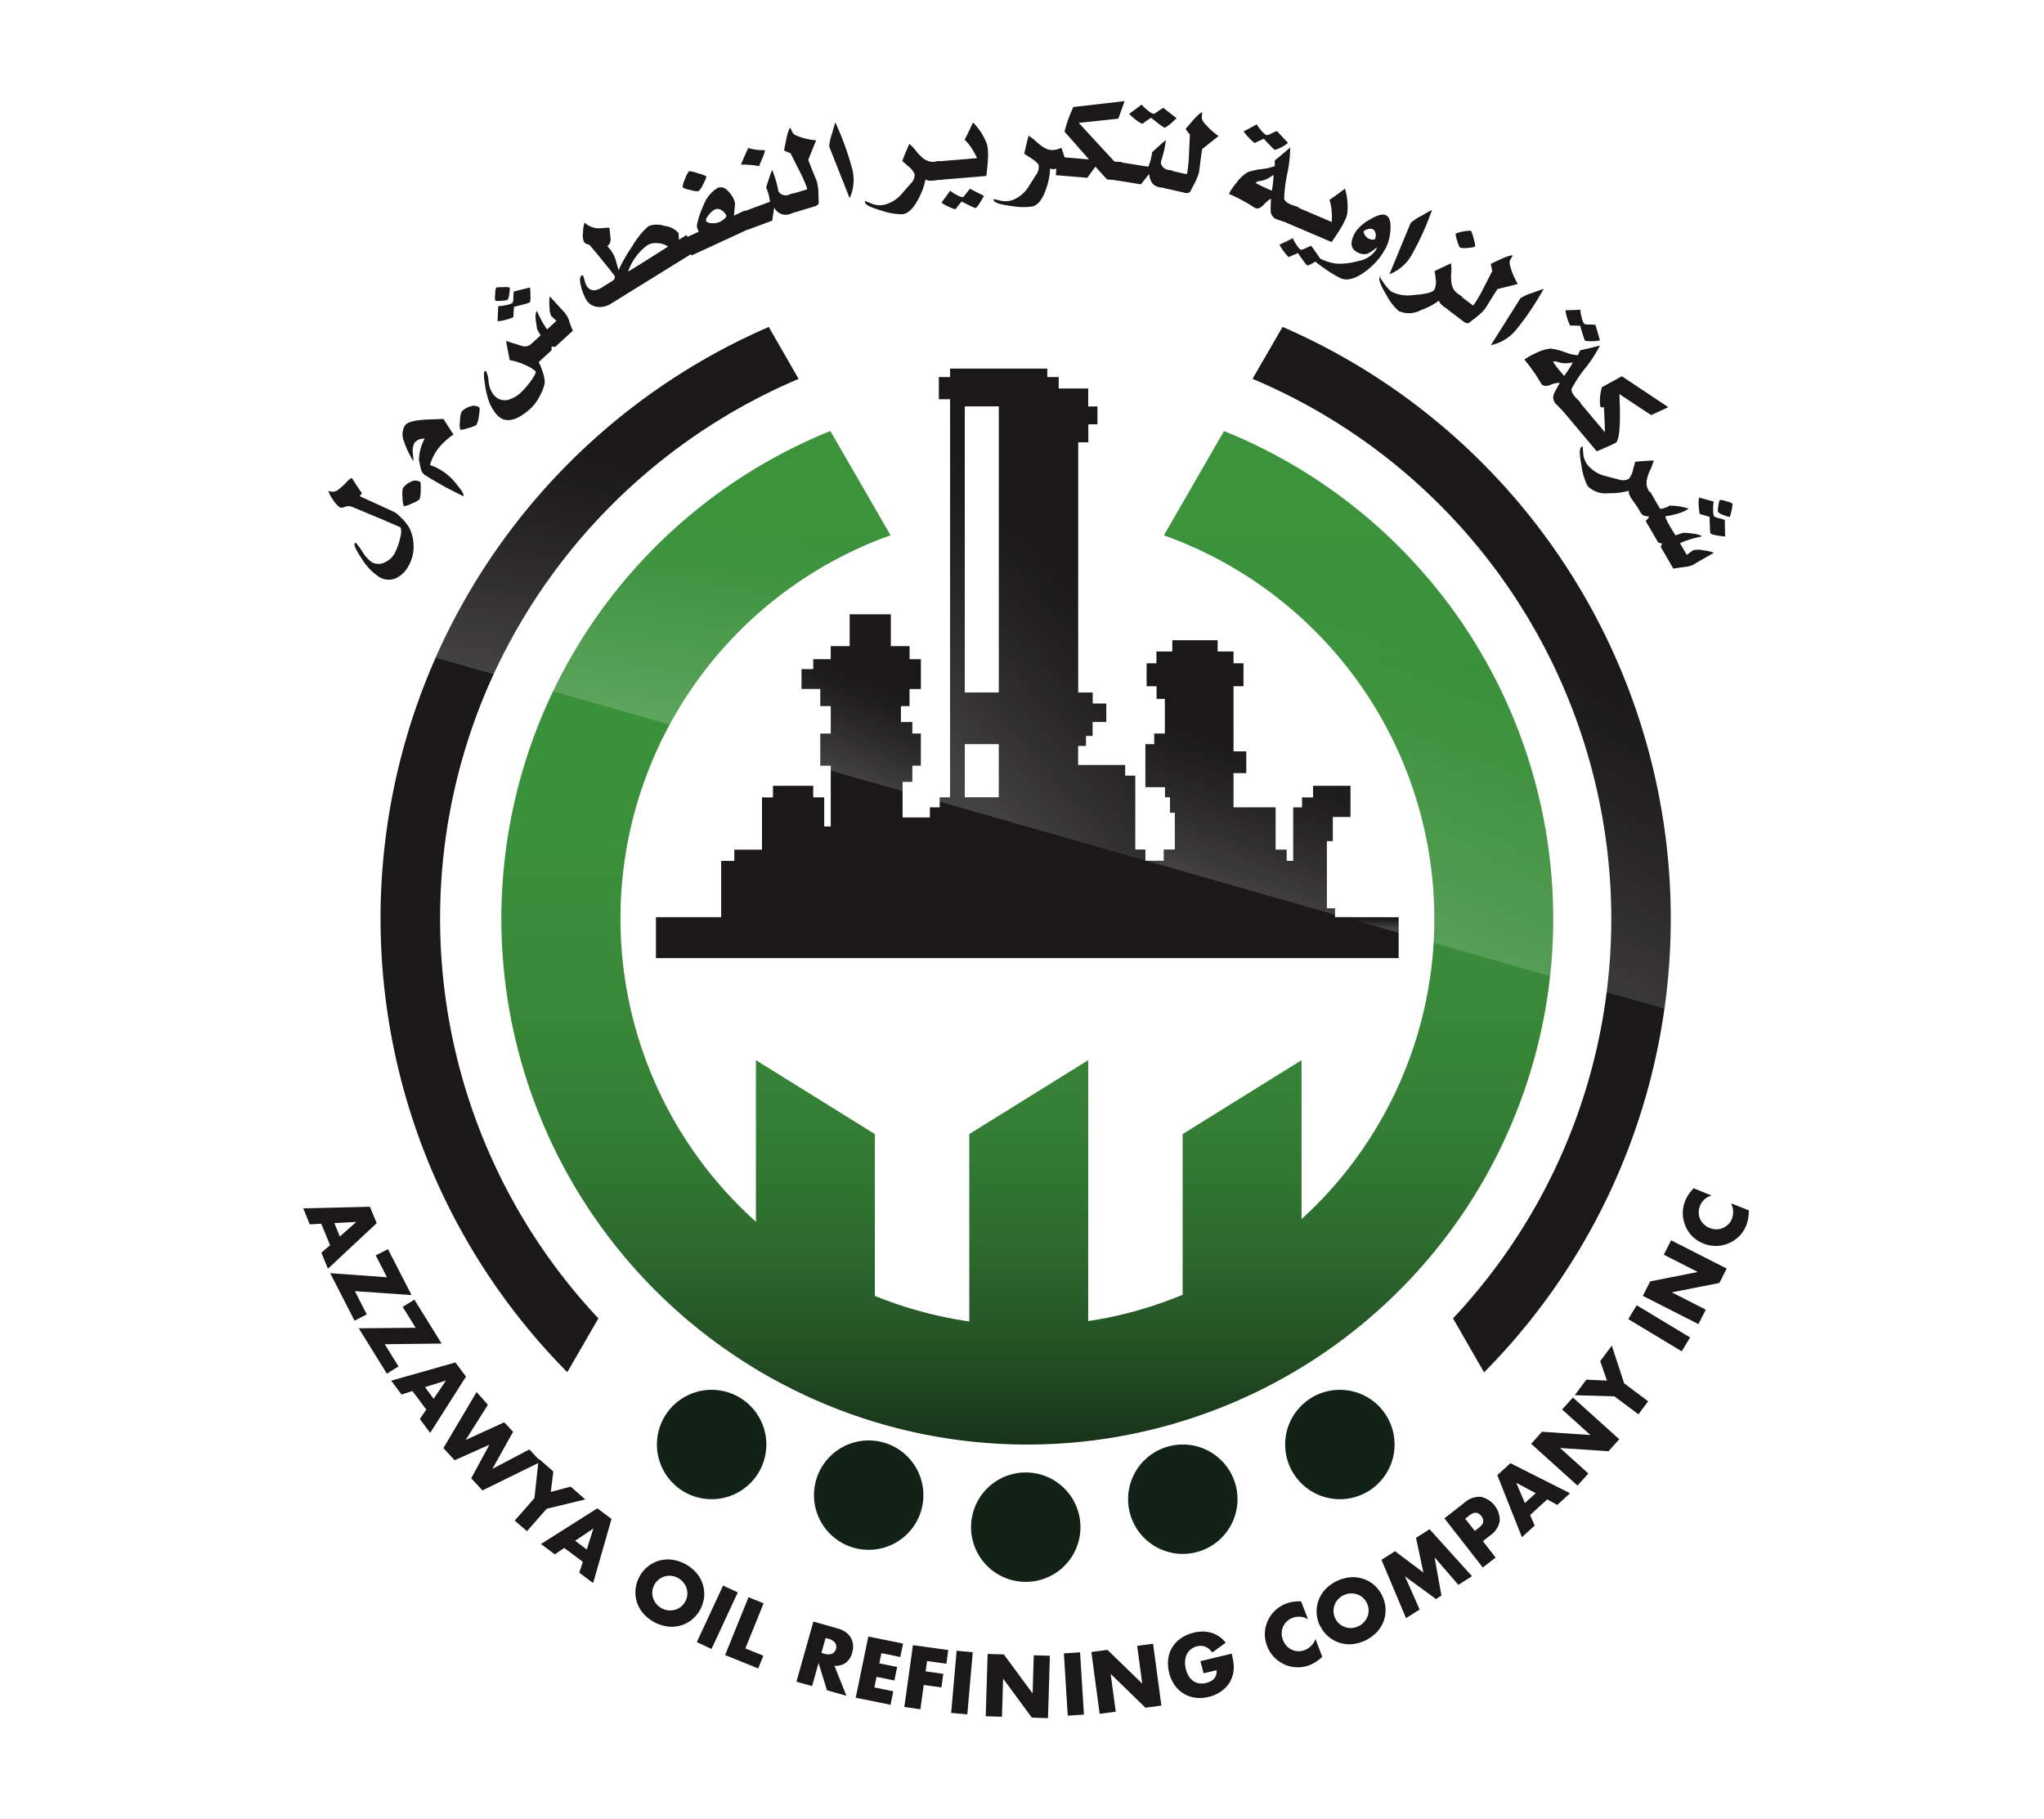 <svg xmlns="http://www.w3.org/2000/svg" xmlns:xlink="http://www.w3.org/1999/xlink" width="182" height="162" viewBox="0 0 182 162"><defs><linearGradient id="a" x1="0.5" y1="1.137" x2="0.5" y2="-0.031" gradientUnits="objectBoundingBox"><stop offset="0.058" stop-color="#0e1510"/><stop offset="0.122" stop-color="#19341b"/><stop offset="0.197" stop-color="#245125"/><stop offset="0.28" stop-color="#2c692d"/><stop offset="0.374" stop-color="#337c34"/><stop offset="0.485" stop-color="#388938"/><stop offset="0.63" stop-color="#3b903b"/><stop offset="0.931" stop-color="#3c933c"/></linearGradient><linearGradient id="b" x1="0.408" y1="1.036" x2="0.697" y2="-0.491" gradientUnits="objectBoundingBox"><stop offset="0" stop-color="#fff"/><stop offset="0.095" stop-color="#fff" stop-opacity="0.725"/><stop offset="0.193" stop-color="#fff" stop-opacity="0.471"/><stop offset="0.282" stop-color="#fff" stop-opacity="0.267"/><stop offset="0.359" stop-color="#fff" stop-opacity="0.122"/><stop offset="0.421" stop-color="#fff" stop-opacity="0.031"/><stop offset="0.461" stop-color="#fff" stop-opacity="0"/></linearGradient><linearGradient id="c" x1="0.434" y1="1.005" x2="0.686" y2="-0.458" xlink:href="#b"/><linearGradient id="d" x1="0.399" y1="0.927" x2="0.781" y2="-0.375" xlink:href="#b"/><linearGradient id="e" x1="0.302" y1="0.929" x2="0.899" y2="-0.339" xlink:href="#b"/><linearGradient id="f" x1="0.369" y1="0.906" x2="0.689" y2="-0.303" xlink:href="#b"/><linearGradient id="g" x1="0.492" y1="0.635" x2="0.567" y2="-0.685" xlink:href="#b"/><linearGradient id="h" x1="0.41" y1="0.906" x2="0.733" y2="-0.258" xlink:href="#b"/><linearGradient id="i" x1="0.371" y1="0.914" x2="0.75" y2="-0.26" xlink:href="#b"/></defs><g transform="translate(-233 -384)"><g transform="translate(606 -16)"><rect width="182" height="162" transform="translate(-373 400)" fill="#fff"/></g><g transform="translate(260.005 393)"><g transform="translate(2.237)"><path d="M95.112,70.415q.6.952.892,1.344a1.281,1.281,0,0,1-.1.124.463.463,0,0,0-.093.14l3.138,1.441a3.253,3.253,0,0,1,.573.51,3.834,3.834,0,0,1,.691.862,3.576,3.576,0,0,1,.381,1.489,3.448,3.448,0,0,1-.45,1.91,2.435,2.435,0,0,1-1.117,1.089,1.6,1.6,0,0,1-1.508-.121,5.119,5.119,0,0,1-1.533-1.615q-.77-1.138-.629-1.374c.025-.044.063-.052.115-.024a5.83,5.83,0,0,1,.578.787,3.147,3.147,0,0,0,.829.924,1.221,1.221,0,0,0,1.147.014,1.869,1.869,0,0,0,.878-.787,5.483,5.483,0,0,0,.461-1.238q.279-1.023-.033-1.147t-1.545-.663L95.194,73a.933.933,0,0,0-.718-.028.581.581,0,0,1-.447.044,2.392,2.392,0,0,1-.606-.683,2.22,2.22,0,0,1-.409-.8.787.787,0,0,0,.85-.072A5.078,5.078,0,0,0,94.6,70.8Q94.973,70.406,95.112,70.415Z" transform="translate(-93.014 -36.836)" fill="#1a1818"/><path d="M101.729,70.76c.06.039.079.29.061.749a2.263,2.263,0,0,1-.113.817,2.439,2.439,0,0,1-.7.371,2.189,2.189,0,0,1-.678.241,1.854,1.854,0,0,1-.124-.777,2.24,2.24,0,0,1,.024-.828,1.618,1.618,0,0,1,.705-.571A.828.828,0,0,1,101.729,70.76Z" transform="translate(-93.571 -36.855)" fill="#1a1818"/><path d="M103.81,64.7l.894,1.393a6.191,6.191,0,0,0-1.24,1.094,4.5,4.5,0,0,0-.853,1.616,5.011,5.011,0,0,1,2.416,1.777q.691.825.554,1a33.678,33.678,0,0,1-3.45-1.9.984.984,0,0,1-.343-.571q-.063-.315-.157-.721a4.078,4.078,0,0,1,.51-1.925,1.037,1.037,0,0,0-.894.346,1.416,1.416,0,0,0-.157.944q.052.674.058.664c-.028.038-.143-.137-.34-.524a7.047,7.047,0,0,1-.505-1.18,1.563,1.563,0,0,1,.088-1.446q.305-.4,1.731-.5Q102.163,64.768,103.81,64.7Z" transform="translate(-93.568 -36.396)" fill="#1a1818"/><path d="M107.431,63.583q.079.071-.036.751a2.251,2.251,0,0,1-.217.8,2.427,2.427,0,0,1-.736.279,2.211,2.211,0,0,1-.7.157,1.873,1.873,0,0,1-.024-.787,2.25,2.25,0,0,1,.131-.817,1.621,1.621,0,0,1,.773-.472A.829.829,0,0,1,107.431,63.583Z" transform="translate(-93.997 -36.298)" fill="#1a1818"/><path d="M115,54.03a2.562,2.562,0,0,1,.571.839,6.423,6.423,0,0,0,.367.993l-1.582,1.454a2.6,2.6,0,0,0-.307-.046l-.014.342-1.147,1.054a3.505,3.505,0,0,1,.315.749,3.01,3.01,0,0,1,.23,1.087,3.433,3.433,0,0,1-.4,1.091,4.092,4.092,0,0,1-.8,1.144q-1.969,1.81-3.062.618a4,4,0,0,1-.7-1.182,7.538,7.538,0,0,1-.352-1.464q-.183-1.116-.039-1.246c.035-.033.085-.013.157.061a2.636,2.636,0,0,1,.2.888,2.164,2.164,0,0,0,.483,1.2,1.248,1.248,0,0,0,1.416.356,2.738,2.738,0,0,0,.99-.614,7.033,7.033,0,0,0,.807-.927q.532-.705.5-.936a2.9,2.9,0,0,0-.787-.5,5.614,5.614,0,0,0-1.533-.508q-.087-.417-.324-1.706.444.145,1.344.425a.867.867,0,0,0,.866-.131l.873-.8a4.107,4.107,0,0,1-.327-.565c-.025-.175-.063-.436-.113-.787-.049-.425-.011-.7.113-.809a8.215,8.215,0,0,0,.85,1.574.209.209,0,0,0,.065.052l.817-.751q-.386-.351-.472-.436a1.936,1.936,0,0,1-.145-.839,3.2,3.2,0,0,1,.017-.9ZM110.3,52.013q.055.061-.024.551a1.39,1.39,0,0,1-.157.557,1.752,1.752,0,0,1-.552.076,1.678,1.678,0,0,1-.537,0,1.655,1.655,0,0,1-.008-.589,1.748,1.748,0,0,1,.083-.585,2.748,2.748,0,0,1,.595-.033,2.164,2.164,0,0,1,.6.024Zm1.821,0a7.008,7.008,0,0,1,.033.707,1.513,1.513,0,0,1-.047.629,5.1,5.1,0,0,1-.669.2c-.425.113-.67.173-.738.183q-.038.43-.06.921a3.4,3.4,0,0,1-.7.245,2.472,2.472,0,0,1-.711.116q.022-.445.065-1.342a2.7,2.7,0,0,0,.667-.083,1.613,1.613,0,0,0,.6-.2,1.032,1.032,0,0,0,.076-.472,4.545,4.545,0,0,1,.047-.541Z" transform="translate(-94.17 -35.416)" fill="#1a1818"/><path d="M127.622,48.293l-7.574,4.688a1.835,1.835,0,0,1-1.2.291,1.308,1.308,0,0,1-1.01-.645,4.326,4.326,0,0,1-.436-1.1q-.247-.881.039-1.059a.074.074,0,0,1,.115.027,1.862,1.862,0,0,1,.138.414,1.751,1.751,0,0,0,.175.472q.45.727,1.353.168l.9-.559q.392-.242.209-.538-1.009-1.306-2.2-2.705c-.072-.02-.173-.052-.3-.1a.493.493,0,0,1-.217-.219,1.772,1.772,0,0,1-.057-.82,3.2,3.2,0,0,1,.135-.847,1.818,1.818,0,0,0,1.553.489l.656-.038c.027.2.06.5.094.9a.757.757,0,0,1-.275.754,3.029,3.029,0,0,1,.821,1.519c.121.406.184.611.186.614a12.69,12.69,0,0,1,1.207-2.121,7.049,7.049,0,0,1,1.446-1.791,2,2,0,0,1,1.416-.03,1.95,1.95,0,0,1,1.259.629q.019.19.044.6l.669-.414Zm-2.493-.393a1.731,1.731,0,0,0-.9-.3,1.49,1.49,0,0,0-.927.168,4.878,4.878,0,0,0-1.731,2.351q.112-.055.787-.472.892-.551,2.774-1.752Z" transform="translate(-94.884 -34.942)" fill="#1a1818"/><path d="M129.283,41.26q.044.1-.263.683a1.924,1.924,0,0,1-.425.642,1.97,1.97,0,0,1-.741-.113,1.889,1.889,0,0,1-.672-.228,1.878,1.878,0,0,1,.219-.751,1.961,1.961,0,0,1,.365-.7,3.462,3.462,0,0,1,.771.194,2.771,2.771,0,0,1,.746.275Zm4.145,4.529-5.456,2.518-.691-1.5,1.33-.614c-.079-.2-.123-.315-.132-.356a.856.856,0,0,1,0-.378,8.589,8.589,0,0,1,.554-1.6,3.05,3.05,0,0,1,1.281-1.574.755.755,0,0,1,.844.222,2.272,2.272,0,0,1,.557.757,1.089,1.089,0,0,1,.131.551c-.017.178-.052.489-.1.944l.991-.458Zm-2.361-1.043a1,1,0,0,0-.378-.437.629.629,0,0,0-.664-.09,1.731,1.731,0,0,0-.494.45c-.225.264-.315.447-.255.548.052.14.236.214.551.22a1.559,1.559,0,0,0,.645-.109,1.851,1.851,0,0,0,.37-.242c.181-.145.258-.258.225-.346Z" transform="translate(-95.642 -34.558)" fill="#1a1818"/><path d="M134.952,38.758a2.445,2.445,0,0,1-.238.718q-.279.675-.283.7a8.5,8.5,0,0,0-1.616-.131q.272-.674.647-1.479A4.79,4.79,0,0,0,134.952,38.758Zm3.073,5.371-.847.315a1.127,1.127,0,0,1-1.4-.574q-.072.472-.186,1.165l-2.175.806-.573-1.544,2.553-.944a4.73,4.73,0,0,0-.337-1.279q.039-.167.258-.8a6.5,6.5,0,0,1,.275-.751,8.958,8.958,0,0,1,.532,1.78.546.546,0,0,0,.364.417.812.812,0,0,0,.595.009l.371-.137Z" transform="translate(-96.079 -34.386)" fill="#1a1818"/><path d="M139.822,37.732l-.7,1.731q.069.233.762,1.917a4.827,4.827,0,0,1,.145,1.054q0,.275.028.812a.29.29,0,0,1-.143.258.86.86,0,0,1-.231.113.673.673,0,0,1-.087.02l-1.633.491-.472-1.574,1.515-.456c.02-.014.014-.079-.02-.19a13.711,13.711,0,0,0-.751-1.654l-.689-1.371q-.26-.1-.582-.255l.216-1.089q.209-.883.345-.924c.014.033.06.129.135.286a.683.683,0,0,0,.356.386A6,6,0,0,0,139.822,37.732Z" transform="translate(-96.395 -34.233)" fill="#1a1818"/><path d="M143.341,40.139a3.9,3.9,0,0,1-.2,2.708l-1.819-4.6a4.09,4.09,0,0,1,.234-1.1q.253-.884.315-1.054.381.867.551,1.3a24.146,24.146,0,0,1,.917,2.744Z" transform="translate(-96.73 -34.197)" fill="#1a1818"/><path d="M151.71,41.308l-.8.127a1.86,1.86,0,0,1-.291.009.741.741,0,0,1-.455-.113,5.953,5.953,0,0,1-.606,1.685q-.656,1.294-1.416,1.416a5.494,5.494,0,0,1-1.855-.315q-1.457-.409-1.509-.743c-.013-.074,0-.113.028-.118l.537.22a1.951,1.951,0,0,0,1.037.135,2.959,2.959,0,0,0,1.74-1.081q.244-.272.714-.812a1.171,1.171,0,0,0,.373-.818,1.666,1.666,0,0,0-.57-.729l-.543-.482q.245-.648.629-1.528a4.256,4.256,0,0,1,.614.65,3.724,3.724,0,0,0,.711.707,1.377,1.377,0,0,0,1,.23l.4-.063Z" transform="translate(-96.999 -34.354)" fill="#1a1818"/><path d="M156.244,38.527a6.3,6.3,0,0,1,0,.859v.1q-.043.626-.14,1.379l-4.336.359-.135-1.643,3.648-.3a6.035,6.035,0,0,0-.412-.765,4.109,4.109,0,0,0-.7-.884q.192-.324.751-1.531a5.468,5.468,0,0,1,1.237,1.923,2.609,2.609,0,0,1,.083.5Zm-.348,4.115q-.6,1.069-.763,1.081a4.912,4.912,0,0,1-.6-.271,6.038,6.038,0,0,1-.622-.315q-.271.315-.563.7a3.754,3.754,0,0,1-.65-.26,2.641,2.641,0,0,1-.59-.343q.291-.362.777-1.059a2.526,2.526,0,0,0,.538.353,1.469,1.469,0,0,0,.576.225q.052,0,.315-.334c.2-.253.315-.392.338-.414Z" transform="translate(-97.523 -34.196)" fill="#1a1818"/><path d="M163.751,40.029l-.776.25a1.81,1.81,0,0,1-.285.055.751.751,0,0,1-.472-.041,5.952,5.952,0,0,1-.337,1.758q-.448,1.379-1.179,1.616a5.522,5.522,0,0,1-1.888-.025q-1.5-.179-1.607-.5c-.024-.071-.019-.112.009-.121l.565.134a1.936,1.936,0,0,0,1.045-.028,2.951,2.951,0,0,0,1.553-1.339q.2-.305.581-.913a1.166,1.166,0,0,0,.241-.866q-.077-.241-.675-.629c-.137-.088-.34-.22-.611-.392q.142-.678.387-1.607a4.2,4.2,0,0,1,.707.546,3.733,3.733,0,0,0,.814.589,1.379,1.379,0,0,0,1.028.071l.382-.124Z" transform="translate(-97.958 -34.294)" fill="#1a1818"/><path d="M168.941,41.117l-1.194-.1q-.412-.437-1.035-1.141-.3.4-.722.995l-2.806-.234L163.32,39l2.795.233v-.024l-2.159-2.449a12.142,12.142,0,0,1,.787-2.192l4.564-.526-.557,1.564-3.527.376,3.173,3.44.688.057Z" transform="translate(-98.413 -34.039)" fill="#1a1818"/><path d="M173.772,41.887l-.892-.143q-.85-.135-.944-1.19l-.733.924-2.29-.367.26-1.627,2.688.43a4.673,4.673,0,0,0,.337-1.279q.116-.126.617-.571a6.85,6.85,0,0,1,.609-.518,8.939,8.939,0,0,1-.409,1.811.544.544,0,0,0,.112.541.811.811,0,0,0,.513.3l.39.061Zm.606-6.295q-.91.87-1.091.842a4.978,4.978,0,0,1-.59-.417l-.59-.46q-.373.233-.774.54a3.011,3.011,0,0,1-.7-.458,2.632,2.632,0,0,1-.472-.441q.4-.277,1.1-.817a3.169,3.169,0,0,0,.5.472,1.731,1.731,0,0,0,.552.357,1.288,1.288,0,0,0,.414-.238,4.037,4.037,0,0,1,.472-.3Z" transform="translate(-98.856 -34.066)" fill="#1a1818"/><path d="M178.487,37.226l-1.459,1.16q-.054.236-.279,2.046a4.811,4.811,0,0,1-.392.99c-.088.157-.212.4-.375.721a.287.287,0,0,1-.252.157.892.892,0,0,1-.258-.014.658.658,0,0,1-.085-.025l-1.665-.375.36-1.607,1.544.348c.025,0,.05-.061.077-.176a13.6,13.6,0,0,0,.157-1.81l.072-1.533q-.175-.214-.381-.51l.722-.842q.615-.666.754-.629,0,.052-.022.315a.684.684,0,0,0,.121.511,6.042,6.042,0,0,0,1.358,1.273Z" transform="translate(-99.225 -34.116)" fill="#1a1818"/><path d="M185.545,45.215l-1.355-.455a.843.843,0,0,1-.595-.771q-.011-.041.03-1.073-.157.011-.667.541-.389.4-.68.3a.8.8,0,0,1-.088-.036,14.859,14.859,0,0,0-2.307-1.248,4.761,4.761,0,0,1,.656-.969,3.455,3.455,0,0,1,1.013-.962,5.575,5.575,0,0,1,1.251-.277,4.667,4.667,0,0,0,1.146-.258.682.682,0,0,0,.013-.26.713.713,0,0,1,.014-.266q.359-.271,1.36-1.138a11.78,11.78,0,0,1-.268,2.37,12.076,12.076,0,0,0-.269,2.2q.117.356.8.585l.472.157Zm-.4-7.277a3.744,3.744,0,0,1-1.182.629,6.015,6.015,0,0,1-.489-.482,6.185,6.185,0,0,1-.482-.522q-.393.167-.807.382a3.285,3.285,0,0,1-.595-.543,3.485,3.485,0,0,1-.4-.494q.411-.2,1.169-.629a2.467,2.467,0,0,0,.387.535,1.646,1.646,0,0,0,.472.433,1.1,1.1,0,0,0,.445-.157,3.076,3.076,0,0,1,.493-.208Zm-1.44,4.249a12.729,12.729,0,0,0,.157-1.385c-.027-.009-.115.039-.268.146a2.046,2.046,0,0,1-.957.382.651.651,0,0,0-.386.157,5.678,5.678,0,0,0,.787.406q.543.25.666.293Z" transform="translate(-99.697 -34.209)" fill="#1a1818"/><path d="M188.385,48.715q-1.034.663-1.18.6a4.909,4.909,0,0,1-.4-.519,6.132,6.132,0,0,1-.4-.574q-.386.157-.828.359a3.753,3.753,0,0,1-.452-.533,2.626,2.626,0,0,1-.364-.579q.425-.184,1.182-.573a2.642,2.642,0,0,0,.315.563,1.479,1.479,0,0,0,.4.472,1.245,1.245,0,0,0,.436-.148c.3-.129.463-.2.493-.206Zm2.231-3.475a6.124,6.124,0,0,1-.4.759l-.05.088q-.33.532-.77,1.154l-4-1.712.648-1.514,3.365,1.44a6.015,6.015,0,0,0,0-.87,4.108,4.108,0,0,0-.2-1.1q.315-.2,1.379-1a5.443,5.443,0,0,1,.194,2.279,2.454,2.454,0,0,1-.164.482Z" transform="translate(-100.073 -34.686)" fill="#1a1818"/><path d="M194.487,47.9a6.18,6.18,0,0,1-1.87,2.167q-1.366,1.012-2.265.552a12.5,12.5,0,0,1-1.624-1.023q-1.042-.752-.924-.984.032-.063.828.3a4.372,4.372,0,0,0,1.467.452,6.307,6.307,0,0,0,1.914-.241,2.36,2.36,0,0,0,1.564-.984.786.786,0,0,0,.079-.231,3.934,3.934,0,0,1-.834.568,1.163,1.163,0,0,1-.91-.14q-.856-.439-.263-1.6c.046-.091.094-.175.142-.252a3.79,3.79,0,0,1,1.218-1.035q1.024-.629,1.467-.4.483.247.387,1.357a4.119,4.119,0,0,1-.376,1.5Zm-1.015-.7a.768.768,0,0,0,.068-.562.483.483,0,0,0-.231-.337.611.611,0,0,0-.442-.017.774.774,0,0,0-.4.217,1.651,1.651,0,0,0,.131.326.987.987,0,0,0,.356.315.741.741,0,0,0,.513.058Z" transform="translate(-100.305 -34.88)" fill="#1a1818"/><path d="M197.39,48.456a3.9,3.9,0,0,1-2.027,1.808l1.888-4.564a4.091,4.091,0,0,1,.944-.629q.8-.46.963-.535-.329.888-.508,1.316A24.053,24.053,0,0,1,197.39,48.456Z" transform="translate(-100.887 -34.844)" fill="#1a1818"/><path d="M200.858,53.791l-.681-.447a1.913,1.913,0,0,1-.222-.189.738.738,0,0,1-.26-.39,5.98,5.98,0,0,1-1.583.839,2.257,2.257,0,0,1-2,.093,5.152,5.152,0,0,1-1.12-1.465q-.751-1.259-.571-1.528c.05-.076.091-.1.124-.082q-.315-.206.175.486a3.742,3.742,0,0,0,.727.85,3.231,3.231,0,0,0,1.932.315q1.66-.109,1.9-.472a1.616,1.616,0,0,0,.118-1q-.069-.71-.115-.64.607-.315,1.486-.711a4.166,4.166,0,0,1,.017.894,3.7,3.7,0,0,0,.052,1,1.376,1.376,0,0,0,.589.847l.335.22Zm2.073-5.859q-.063.094-.659.138a1.646,1.646,0,0,1-.707-.027,1.933,1.933,0,0,1-.245-.614,1.776,1.776,0,0,1-.142-.629,4,4,0,0,1,1.369-.258,2.942,2.942,0,0,1,.228.688,3.016,3.016,0,0,1,.149.7Z" transform="translate(-100.81 -34.998)" fill="#1a1818"/><path d="M207.226,51.473l-1.808.453q-.146.192-1.1,1.745a4.811,4.811,0,0,1-.766.738q-.222.167-.637.5a.29.29,0,0,1-.294.036.876.876,0,0,1-.227-.12.635.635,0,0,1-.068-.058l-1.36-1.029.993-1.314,1.259.955c.024.008.071-.035.142-.129a13.608,13.608,0,0,0,.894-1.574l.7-1.366c-.047-.179-.093-.386-.137-.629l1.006-.472q.836-.351.944-.268c-.019.03-.069.124-.157.279a.689.689,0,0,0-.1.516A6,6,0,0,0,207.226,51.473Z" transform="translate(-101.318 -35.185)" fill="#1a1818"/><path d="M207.447,55.729a3.9,3.9,0,0,1-2.3,1.438l2.636-4.181a4.11,4.11,0,0,1,1.031-.463q.862-.315,1.039-.364-.472.818-.724,1.21a23.984,23.984,0,0,1-1.678,2.359Z" transform="translate(-101.64 -35.432)" fill="#1a1818"/><path d="M212.218,63.593l-1.009-1.012a.845.845,0,0,1-.187-.957q.009-.041.507-.944a1.857,1.857,0,0,0-.839.186q-.526.181-.743-.035a.659.659,0,0,1-.063-.071,14.969,14.969,0,0,0-1.506-2.15,4.751,4.751,0,0,1,1.02-.573,3.451,3.451,0,0,1,1.336-.408,5.569,5.569,0,0,1,1.243.315,4.668,4.668,0,0,0,1.138.282.679.679,0,0,0,.129-.227.683.683,0,0,1,.132-.231q.442-.083,1.731-.409a11.735,11.735,0,0,1-1.3,2,12.035,12.035,0,0,0-1.223,1.843q-.055.371.453.881l.349.351Zm-.294-3.531a13,13,0,0,0,.762-1.168c-.019-.019-.121-.016-.305.013a2.046,2.046,0,0,1-1.026-.087.651.651,0,0,0-.423-.025,5.519,5.519,0,0,0,.516.711q.386.463.478.556ZM215.11,56.9a3.707,3.707,0,0,1-1.336.03,6.09,6.09,0,0,1-.222-.648,6.323,6.323,0,0,1-.2-.683c-.283-.017-.582-.024-.892-.019a3.21,3.21,0,0,1-.291-.752,3.494,3.494,0,0,1-.132-.617q.46,0,1.327-.039a2.487,2.487,0,0,0,.109.652,1.623,1.623,0,0,0,.228.6,1.1,1.1,0,0,0,.472.06,3.116,3.116,0,0,1,.535.035Z" transform="translate(-101.888 -35.587)" fill="#1a1818"/><path d="M221.486,63.343l-1.526.7q-.976-.629-2.833-1.873.186,3.915-.315,4.337-.678.34-1.7.763l-3.009-3.579,1.259-1.059,2.474,2.94q-.016-1.043-.09-2.261a.217.217,0,0,1-.33-.054,4.352,4.352,0,0,1,.157-1.7l1.777-.971Z" transform="translate(-102.177 -36.082)" fill="#1a1818"/><path d="M218.8,72.678l-.472-.663a1.942,1.942,0,0,1-.14-.255.754.754,0,0,1-.1-.456,5.98,5.98,0,0,1-1.778.212,2.255,2.255,0,0,1-1.888-.629,5.521,5.521,0,0,1-.548-1.8q-.285-1.487-.013-1.682c.061-.044.1-.052.118-.027l.044.578a1.938,1.938,0,0,0,.345.988,2.954,2.954,0,0,0,1.747,1.073q.353.1,1.047.275a1.168,1.168,0,0,0,.9-.033,1.656,1.656,0,0,0,.4-.836q.065-.236.189-.7.689-.072,1.649-.12a4.176,4.176,0,0,1-.307.84,3.719,3.719,0,0,0-.315.952,1.375,1.375,0,0,0,.244,1l.233.327Z" transform="translate(-102.296 -36.6)" fill="#1a1818"/><path d="M226.067,77.164l-1.564.892a1.822,1.822,0,0,1-.928.354c-.71.093-1.083.157-1.116.168l-1.128-1.947a1.274,1.274,0,0,0,.124-.291,2.1,2.1,0,0,1-.348-.093l-1.116-1.926a1.052,1.052,0,0,0,.315-.386,2.308,2.308,0,0,1-.365-.053.606.606,0,0,1-.291-.151,11.473,11.473,0,0,1-.685-1.18l1.426-.826.886,1.528a1.849,1.849,0,0,0,.85-.288,5.723,5.723,0,0,1,1.637.246c.05.016.016.06-.1.129a4.108,4.108,0,0,1-1.057.4,4.177,4.177,0,0,1-.834.157q-.069.129.367.878.2.353.522.844a4.474,4.474,0,0,1,.716-.238,8.236,8.236,0,0,1,.836.076q.682.094.774.253a9.506,9.506,0,0,0-1.854.555.255.255,0,0,0-.077.057l.595,1.026c.315-.231.508-.37.59-.417a2.024,2.024,0,0,1,.9.016,3.448,3.448,0,0,1,.927.216Zm1-1.445q-1.205-.127-1.309-.305a5.339,5.339,0,0,1-.049-.689c-.017-.436-.022-.688-.013-.757q-.408-.126-.886-.258a3.728,3.728,0,0,1-.09-.733,2.422,2.422,0,0,1,.035-.729l1.3.354a2.787,2.787,0,0,0-.049.674,1.653,1.653,0,0,0,.069.629,1.073,1.073,0,0,0,.445.178,2.663,2.663,0,0,1,.521.168Zm.412-1.761c-.044.025-.222-.024-.533-.148a1.464,1.464,0,0,1-.513-.269,1.563,1.563,0,0,1,.036-.56,1.393,1.393,0,0,1,.126-.524,1.649,1.649,0,0,1,.578.12,1.687,1.687,0,0,1,.557.212,2.431,2.431,0,0,1-.093.593,2.2,2.2,0,0,1-.156.576Z" transform="translate(-102.704 -36.939)" fill="#1a1818"/></g><g transform="translate(6.878 20.113)"><path d="M203.366,109.293A46.83,46.83,0,1,1,139,65.87l5.363,9.285a36.243,36.243,0,0,0-11.991,61.128v-14.39l10.588,6.581v14.41a36.149,36.149,0,0,0,8.41,2.28V128.476l10.588-6.581V145.13a35.686,35.686,0,0,0,8.41-2.345V128.477l10.588-6.581v14.151a36.168,36.168,0,0,0,11.76-24.592c.046-.721.065-1.44.065-2.161A36.3,36.3,0,0,0,168.7,75.158l5.351-9.285a46.828,46.828,0,0,1,29.312,43.42Z" transform="translate(-98.947 -56.601)" fill="url(#a)"/><path d="M219.4,108.522a57.388,57.388,0,0,1-16.624,40.4l-2.762-4.808a51.953,51.953,0,0,0,13.678-29.033,51.357,51.357,0,0,0,.415-6.564,52.22,52.22,0,0,0-31.946-48.067l2.675-4.625A57.452,57.452,0,0,1,219.4,108.521Z" transform="translate(-104.517 -55.829)" fill="#1a1818"/><path d="M108.118,86.754a52.036,52.036,0,0,0,9.332,57.362l-2.77,4.79A57.41,57.41,0,0,1,132.62,55.83l2.658,4.625A52.5,52.5,0,0,0,108.118,86.754Z" transform="translate(-98.051 -55.828)" fill="#1a1818"/><path d="M185.074,108.692v-.787h-.721v-5.98h.526V99.774h1.574V97H183.12v1.034h-.979v.886h-.787v4.762h-.579v-1h-.988V98.917h-3.749V95.87h1.136V93.931h-1.136v-5.8h.886V86.088h-.886V85.035h-1.416v-1h-4.033v1h-1.416v1.053H168.3v2.046h.886v1.127h.738v3.086h-.947v.944h-.787v3.83h1.745v.9h.444V99.4h.434v3.276h-.988v1h-1.635v-1h-.9V96.092h-.9v-.944h-4.189v-1.7h.7v-.886h.59V91.316h1.218V89.671H163.5v-.979h-1.292V66.414h.9V64.807h.812V63.219H163.1v-1.6h-2.627V60.6h-1.015V59.85H150.8V60.6H149.8v1.975H150.8V98.029h-.924v.886H149v.9h-2.428V96.646h.867v-1.44h.757V92.347h-.757V91.322h-1.015V89.906h.766V88.382H148.2V85.725h-1.006V84.562h-1.67V81.729h-3.665v2.833h-1.685v1.163h-1.559v.886h-1.043v1.763h1.671V89.9h.932v2.45h-.932v2.861h.932v5.409h-.582V98.029h-.979V97h-3.582v1.034h-.979v4.652h-2.464v1h-1.171v5.012H124.61v3.643h66.131v-3.64ZM152.11,63.213h3.028V88.691H152.11Zm0,30.075h3.028v4.735H152.11Z" transform="translate(-100.087 -56.138)" fill="#1a1818"/><path d="M159.876,166.333a4.871,4.871,0,1,0,4.871,4.871,4.871,4.871,0,0,0-4.871-4.871Z" transform="translate(-102.424 -64.325)" fill="#132217"/><path d="M175.024,163.636a4.871,4.871,0,1,0,4.871,4.871A4.871,4.871,0,0,0,175.024,163.636Z" transform="translate(-103.589 -64.118)" fill="#132217"/><circle cx="4.871" cy="4.871" r="4.871" transform="translate(80.549 94.648)" fill="#132217"/><path d="M129.576,158.36a4.871,4.871,0,1,0,4.871,4.871,4.871,4.871,0,0,0-4.871-4.871Z" transform="translate(-100.094 -63.712)" fill="#132217"/><circle cx="4.871" cy="4.871" r="4.871" transform="translate(38.595 99.156)" fill="#132217"/></g><g transform="translate(-0.005 96.812)"><path d="M92.981,144.122l-.787-1.91-1.02.058-.582-1.426,5.941-.143.6,1.459-4.343,4.059-.582-1.426Zm.872-.77,1.467-1.3-1.958.1Z" transform="translate(-90.592 -139.053)" fill="#1a1818"/><path d="M95.386,148.531l1.062,2.071-1.089.557-2.169-4.228,5.055.364-1-1.947,1.089-.559,2.1,4.092Z" transform="translate(-90.79 -139.368)" fill="#1a1818"/><path d="M98.258,153.63l1.226,1.978-1.039.644-2.5-4.04,5.067-.046-1.154-1.86,1.04-.644,2.422,3.909Z" transform="translate(-91 -139.741)" fill="#1a1818"/><path d="M102.2,159.916l-1.232-1.656-.973.315-.921-1.235,5.717-1.622.944,1.259-3.191,5.014-.919-1.235Zm.652-.963,1.1-1.624-1.87.584Z" transform="translate(-91.242 -140.205)" fill="#1a1818"/><path d="M108.069,159.72l-1.984,3.133,3.435-1.574.787.845-1.836,3.3,3.286-1.731,1.024,1.1-5.2,2.551-1-1.081,1.624-2.99-3.1,1.383-1-1.083,2.955-4.987Z" transform="translate(-91.624 -140.436)" fill="#1a1818"/><path d="M112.741,168.515l.381-3.506,1.3,1.136-.225,1.821,1.77-.472,1.3,1.138-3.434.829-1.758,2-1.086-.944Z" transform="translate(-92.154 -140.922)" fill="#1a1818"/><path d="M117.246,174.558l-1.651-1.237-.844.573-1.232-.924,5.023-3.177,1.259.944-1.638,5.712-1.232-.924Zm.351-1.1.59-1.868-1.627,1.091Z" transform="translate(-92.351 -141.29)" fill="#1a1818"/><path d="M123.008,176.229a2.863,2.863,0,0,1,2.914-1.478,3.536,3.536,0,0,1,2.167,1.205,2.914,2.914,0,0,1,.551,1.017,2.848,2.848,0,0,1,.105,1.124,3.034,3.034,0,0,1-1.12,2.016,2.863,2.863,0,0,1-1.01.505,2.925,2.925,0,0,1-1.155.071,3.531,3.531,0,0,1-2.167-1.2,2.91,2.91,0,0,1-.545-1.015,2.87,2.87,0,0,1-.1-1.122A2.9,2.9,0,0,1,123.008,176.229Zm1.32.733a1.489,1.489,0,0,0-.187.595,1.558,1.558,0,0,0,.06.59,1.536,1.536,0,0,0,.28.521,1.605,1.605,0,0,0,1.643.546,1.515,1.515,0,0,0,.535-.258,1.555,1.555,0,0,0,.593-1.069,1.519,1.519,0,0,0-.063-.592,1.624,1.624,0,0,0-1.331-1.106,1.528,1.528,0,0,0-1.122.3,1.485,1.485,0,0,0-.409.472Z" transform="translate(-93.053 -141.669)" fill="#1a1818"/><path d="M132.2,177.853l-2.338,5.036-1.309-.609,2.339-5.036Z" transform="translate(-93.508 -141.863)" fill="#1a1818"/><path d="M134.708,178.913l-1.622,4.016,1.6.648-.458,1.133-2.944-1.19,2.082-5.151Z" transform="translate(-93.718 -141.95)" fill="#1a1818"/><path d="M142.613,187.325l-1.731-.488-.748-2.43-.579,2.057-1.39-.392,1.506-5.351,2.162.609a2.2,2.2,0,0,1,.743.351,1.524,1.524,0,0,1,.626,1.13,1.879,1.879,0,0,1-.071.669,1.627,1.627,0,0,1-.573.906,1.54,1.54,0,0,1-1.012.269Zm-2.224-3.818.263.074a1.046,1.046,0,0,0,.68,0,.68.68,0,0,0,.275-.977,1.053,1.053,0,0,0-.584-.349l-.263-.074Z" transform="translate(-94.248 -142.131)" fill="#1a1818"/><path d="M147.845,183.98l-1.681-.345-.186.91,1.588.324-.245,1.2-1.588-.324-.192.944,1.682.345-.245,1.2-3.1-.629L145,182.158l3.1.629Z" transform="translate(-94.684 -142.237)" fill="#1a1818"/><path d="M152.316,184.649l-1.722-.241-.129.919,1.574.219-.168,1.212-1.574-.219L150,188.7l-1.43-.2.766-5.508,3.147.439Z" transform="translate(-95.047 -142.306)" fill="#1a1818"/><path d="M155.009,183.66l-.485,5.535-1.438-.126.486-5.535Z" transform="translate(-95.393 -142.346)" fill="#1a1818"/><path d="M156.421,189.391l.168-5.552,1.443.044,2.564,3.475.1-3.4,1.437.044-.168,5.552-1.435-.044-2.562-3.475-.1,3.394Z" transform="translate(-95.65 -142.369)" fill="#1a1818"/><path d="M165.4,183.685l.345,5.544-1.441.09-.345-5.543Z" transform="translate(-96.23 -142.357)" fill="#1a1818"/><path d="M167.348,189.1l-.738-5.508,1.43-.192,3.1,3.01-.452-3.366,1.416-.19.74,5.508-1.416.19-3.1-3.01.452,3.366Z" transform="translate(-96.433 -142.294)" fill="#1a1818"/><path d="M176.884,184.32l2.785-.672a7.932,7.932,0,0,1,.157.787,2.777,2.777,0,0,1,.014.686,2.684,2.684,0,0,1-.227.847,2.453,2.453,0,0,1-.472.691,2.931,2.931,0,0,1-.683.518,3.369,3.369,0,0,1-.845.324,3.147,3.147,0,0,1-1.2.069,2.652,2.652,0,0,1-1.032-.368,2.708,2.708,0,0,1-.8-.763,3.462,3.462,0,0,1-.563-2.32,2.616,2.616,0,0,1,.364-1.039,2.725,2.725,0,0,1,.766-.8,3.306,3.306,0,0,1,1.131-.493,3,3,0,0,1,1.574,0,2.6,2.6,0,0,1,1.283.888l-1.2.872a1.4,1.4,0,0,0-.629-.521,1.25,1.25,0,0,0-.724-.03,1.4,1.4,0,0,0-.544.257,1.281,1.281,0,0,0-.359.444,1.647,1.647,0,0,0-.157.595,2.219,2.219,0,0,0,.061.713,2.247,2.247,0,0,0,.244.615,1.471,1.471,0,0,0,.392.444,1.241,1.241,0,0,0,.524.227,1.552,1.552,0,0,0,.645-.03,1.719,1.719,0,0,0,.39-.143,1.085,1.085,0,0,0,.315-.234.874.874,0,0,0,.189-.329,1.1,1.1,0,0,0,.039-.434l-1.154.279Z" transform="translate(-96.998 -142.206)" fill="#1a1818"/><path d="M187.187,180.365a1.542,1.542,0,0,0-1.374-.132,1.5,1.5,0,0,0-.519.324,1.448,1.448,0,0,0-.331.472,1.478,1.478,0,0,0-.121.563,1.674,1.674,0,0,0,.433,1.136,1.473,1.473,0,0,0,1.621.376,1.674,1.674,0,0,0,.955-.993l.607,1.6-.12.1a4.249,4.249,0,0,1-.516.382,3.025,3.025,0,0,1-.51.253,2.892,2.892,0,0,1-2.192-.052,3.05,3.05,0,0,1-.936-.645,3.005,3.005,0,0,1-.84-2.2,2.935,2.935,0,0,1,1.888-2.582,3.026,3.026,0,0,1,.629-.167,4.007,4.007,0,0,1,.707-.036Z" transform="translate(-97.719 -141.977)" fill="#1a1818"/><path d="M188.645,180.775a2.861,2.861,0,0,1,.453-3.237,3.533,3.533,0,0,1,2.227-1.091,2.936,2.936,0,0,1,1.15.131,2.841,2.841,0,0,1,.982.557,3.021,3.021,0,0,1,1.015,2.071,2.853,2.853,0,0,1-.157,1.117,2.927,2.927,0,0,1-.6.988,3.526,3.526,0,0,1-2.225,1.089,2.872,2.872,0,0,1-2.833-1.627ZM190,180.11a1.469,1.469,0,0,0,.381.494,1.531,1.531,0,0,0,1.1.357,1.634,1.634,0,0,0,1.078-.529,1.563,1.563,0,0,0,.315-.508,1.532,1.532,0,0,0,.094-.587,1.563,1.563,0,0,0-.538-1.1,1.53,1.53,0,0,0-.521-.286,1.621,1.621,0,0,0-1.67.461,1.522,1.522,0,0,0-.305.507,1.543,1.543,0,0,0-.09.585A1.474,1.474,0,0,0,190,180.11Z" transform="translate(-98.104 -141.801)" fill="#1a1818"/><path d="M196.779,179.724l-2.184-5.193,1.205-.766,2.527,1.9-.656-3.091,1.205-.766,3.777,4.181-1.212.771-2.118-2.45.609,3.4-.485.315L196.683,176l1.311,2.955Z" transform="translate(-98.586 -141.443)" fill="#1a1818"/><path d="M205.221,174.088l-1.138.888-3.418-4.378,1.811-1.416a1.962,1.962,0,0,1,1.427-.5,2.139,2.139,0,0,1,1.687,2.161,1.969,1.969,0,0,1-.829,1.259l-.673.526Zm-1.851-2.37.378-.294q.629-.489.2-1.036t-1.053-.057l-.378.3Z" transform="translate(-99.052 -141.203)" fill="#1a1818"/><path d="M210.209,168.661l-1.522,1.393.408.936-1.136,1.039-2.191-5.525,1.163-1.064,5.31,2.675-1.135,1.04Zm-1.024-.551-1.731-.925.77,1.8Z" transform="translate(-99.445 -140.955)" fill="#1a1818"/><path d="M213.158,166.944l-4.126-3.719.966-1.073,4.309.291-2.518-2.274.962-1.067,4.126,3.719-.962,1.067-4.309-.291,2.518,2.274Z" transform="translate(-99.696 -140.468)" fill="#1a1818"/><path d="M216.767,158.616l-3.527-.105,1.032-1.382,1.832.082-.6-1.731,1.032-1.382,1.1,3.357,2.136,1.6-.864,1.157Z" transform="translate(-100.02 -140.084)" fill="#1a1818"/><path d="M219.147,150.2l4.757,2.869-.744,1.235-4.757-2.867Z" transform="translate(-100.416 -139.781)" fill="#1a1818"/><path d="M224.754,151.4l-4.949-2.518.655-1.287,4.236-.836-3.026-1.541.652-1.281,4.949,2.518-.652,1.281-4.236.836,3.026,1.541Z" transform="translate(-100.524 -139.301)" fill="#1a1818"/><path d="M226.208,139.57a1.542,1.542,0,0,0-1.026.924,1.509,1.509,0,0,0-.113.6,1.448,1.448,0,0,0,.453,1.032,1.575,1.575,0,0,0,.519.331,1.608,1.608,0,0,0,.611.12,1.478,1.478,0,0,0,1.374-.944,1.676,1.676,0,0,0-.087-1.375l1.586.629v.157a4.277,4.277,0,0,1-.068.639,3,3,0,0,1-.157.548,2.852,2.852,0,0,1-.611.944,2.885,2.885,0,0,1-.913.629,3.037,3.037,0,0,1-1.1.252,2.99,2.99,0,0,1-2.191-.87,2.936,2.936,0,0,1-.622-3.141,3.089,3.089,0,0,1,.307-.579,3.915,3.915,0,0,1,.452-.546Z" transform="translate(-100.813 -138.92)" fill="#1a1818"/></g><g transform="translate(11.785 20.109)" opacity="0.18"><path d="M108.52,86.754l-5.16-1.468A57.679,57.679,0,0,1,133.029,55.83l2.658,4.625a52.5,52.5,0,0,0-27.167,26.3Z" transform="translate(-103.36 -55.824)" fill="url(#b)" style="mix-blend-mode:screen;isolation:isolate"/><path d="M144.746,75.156a36.387,36.387,0,0,0-19.671,16.856l-10.386-2.973A46.99,46.99,0,0,1,139.383,65.87Z" transform="translate(-104.232 -56.596)" fill="url(#c)" style="mix-blend-mode:screen;isolation:isolate"/><path d="M148.278,87.547h1.006V90.2h-1.006V91.72h-.766v1.416h1.015v1.035h.757v2.861h-.757v1.44h-.867V99.3l-6.413-1.827v-.444h-.932V94.172h.932V91.718h-.932V90.2H138.65V88.433h1.043v-.886h1.559V86.384h1.681V83.551H146.6v2.833h1.681Z" transform="translate(-106.073 -57.955)" fill="url(#d)" style="mix-blend-mode:screen;isolation:isolate"/><path d="M169.393,102.683V96.092h-.9v-.944h-4.2v-1.7h.7v-.886h.59V91.316h1.218V89.671h-1.216v-.979H164.3V66.414h.9V64.807h.812V63.219h-.812v-1.6h-2.622V60.6h-1.015V59.85H152.9V60.6h-1v1.975h1.006V98.029h-.924v.387l18.305,5.234v-.969Zm-12.157-4.652h-3.028v-4.74h3.028Zm0-9.332h-3.028V63.219h3.028Z" transform="translate(-107.092 -56.133)" fill="url(#e)" style="mix-blend-mode:screen;isolation:isolate"/><path d="M187.983,109.912h.721v.582l-16.782-4.8h1.533v-1h.988V101.42h-.434v-1.375h-.444v-.9H171.82V95.308h.776v-.944h.969V91.275h-.738V90.148h-.881V88.1h.877V87.049h1.416v-1h4.033v1h1.416V88.1h.886v2.046h-.886v5.8h1.136v1.94h-1.136v3.047h3.749V104.7h.988v1H185v-4.764h.787v-.886h.979V99.011H190.1v2.779h-1.574v2.142H188Z" transform="translate(-108.624 -58.147)" fill="url(#f)" style="mix-blend-mode:screen;isolation:isolate"/><path d="M190.93,112.76h4.911v1.4Z" transform="translate(-110.093 -60.201)" fill="url(#g)" style="mix-blend-mode:screen;isolation:isolate"/><path d="M208.275,109.292a46.862,46.862,0,0,1-.277,5.124l-10.366-2.963c.046-.721.065-1.44.065-2.161a36.3,36.3,0,0,0-24.077-34.136l5.351-9.285A46.828,46.828,0,0,1,208.275,109.292Z" transform="translate(-108.763 -56.596)" fill="url(#h)" style="mix-blend-mode:screen;isolation:isolate"/><path d="M219.4,108.524a57.577,57.577,0,0,1-.562,8.014l-5.143-1.457a51.346,51.346,0,0,0,.415-6.564,52.22,52.22,0,0,0-31.946-48.067l2.675-4.625A57.452,57.452,0,0,1,219.4,108.518Z" transform="translate(-109.422 -55.826)" fill="url(#i)" style="mix-blend-mode:screen;isolation:isolate"/></g></g></g></svg>